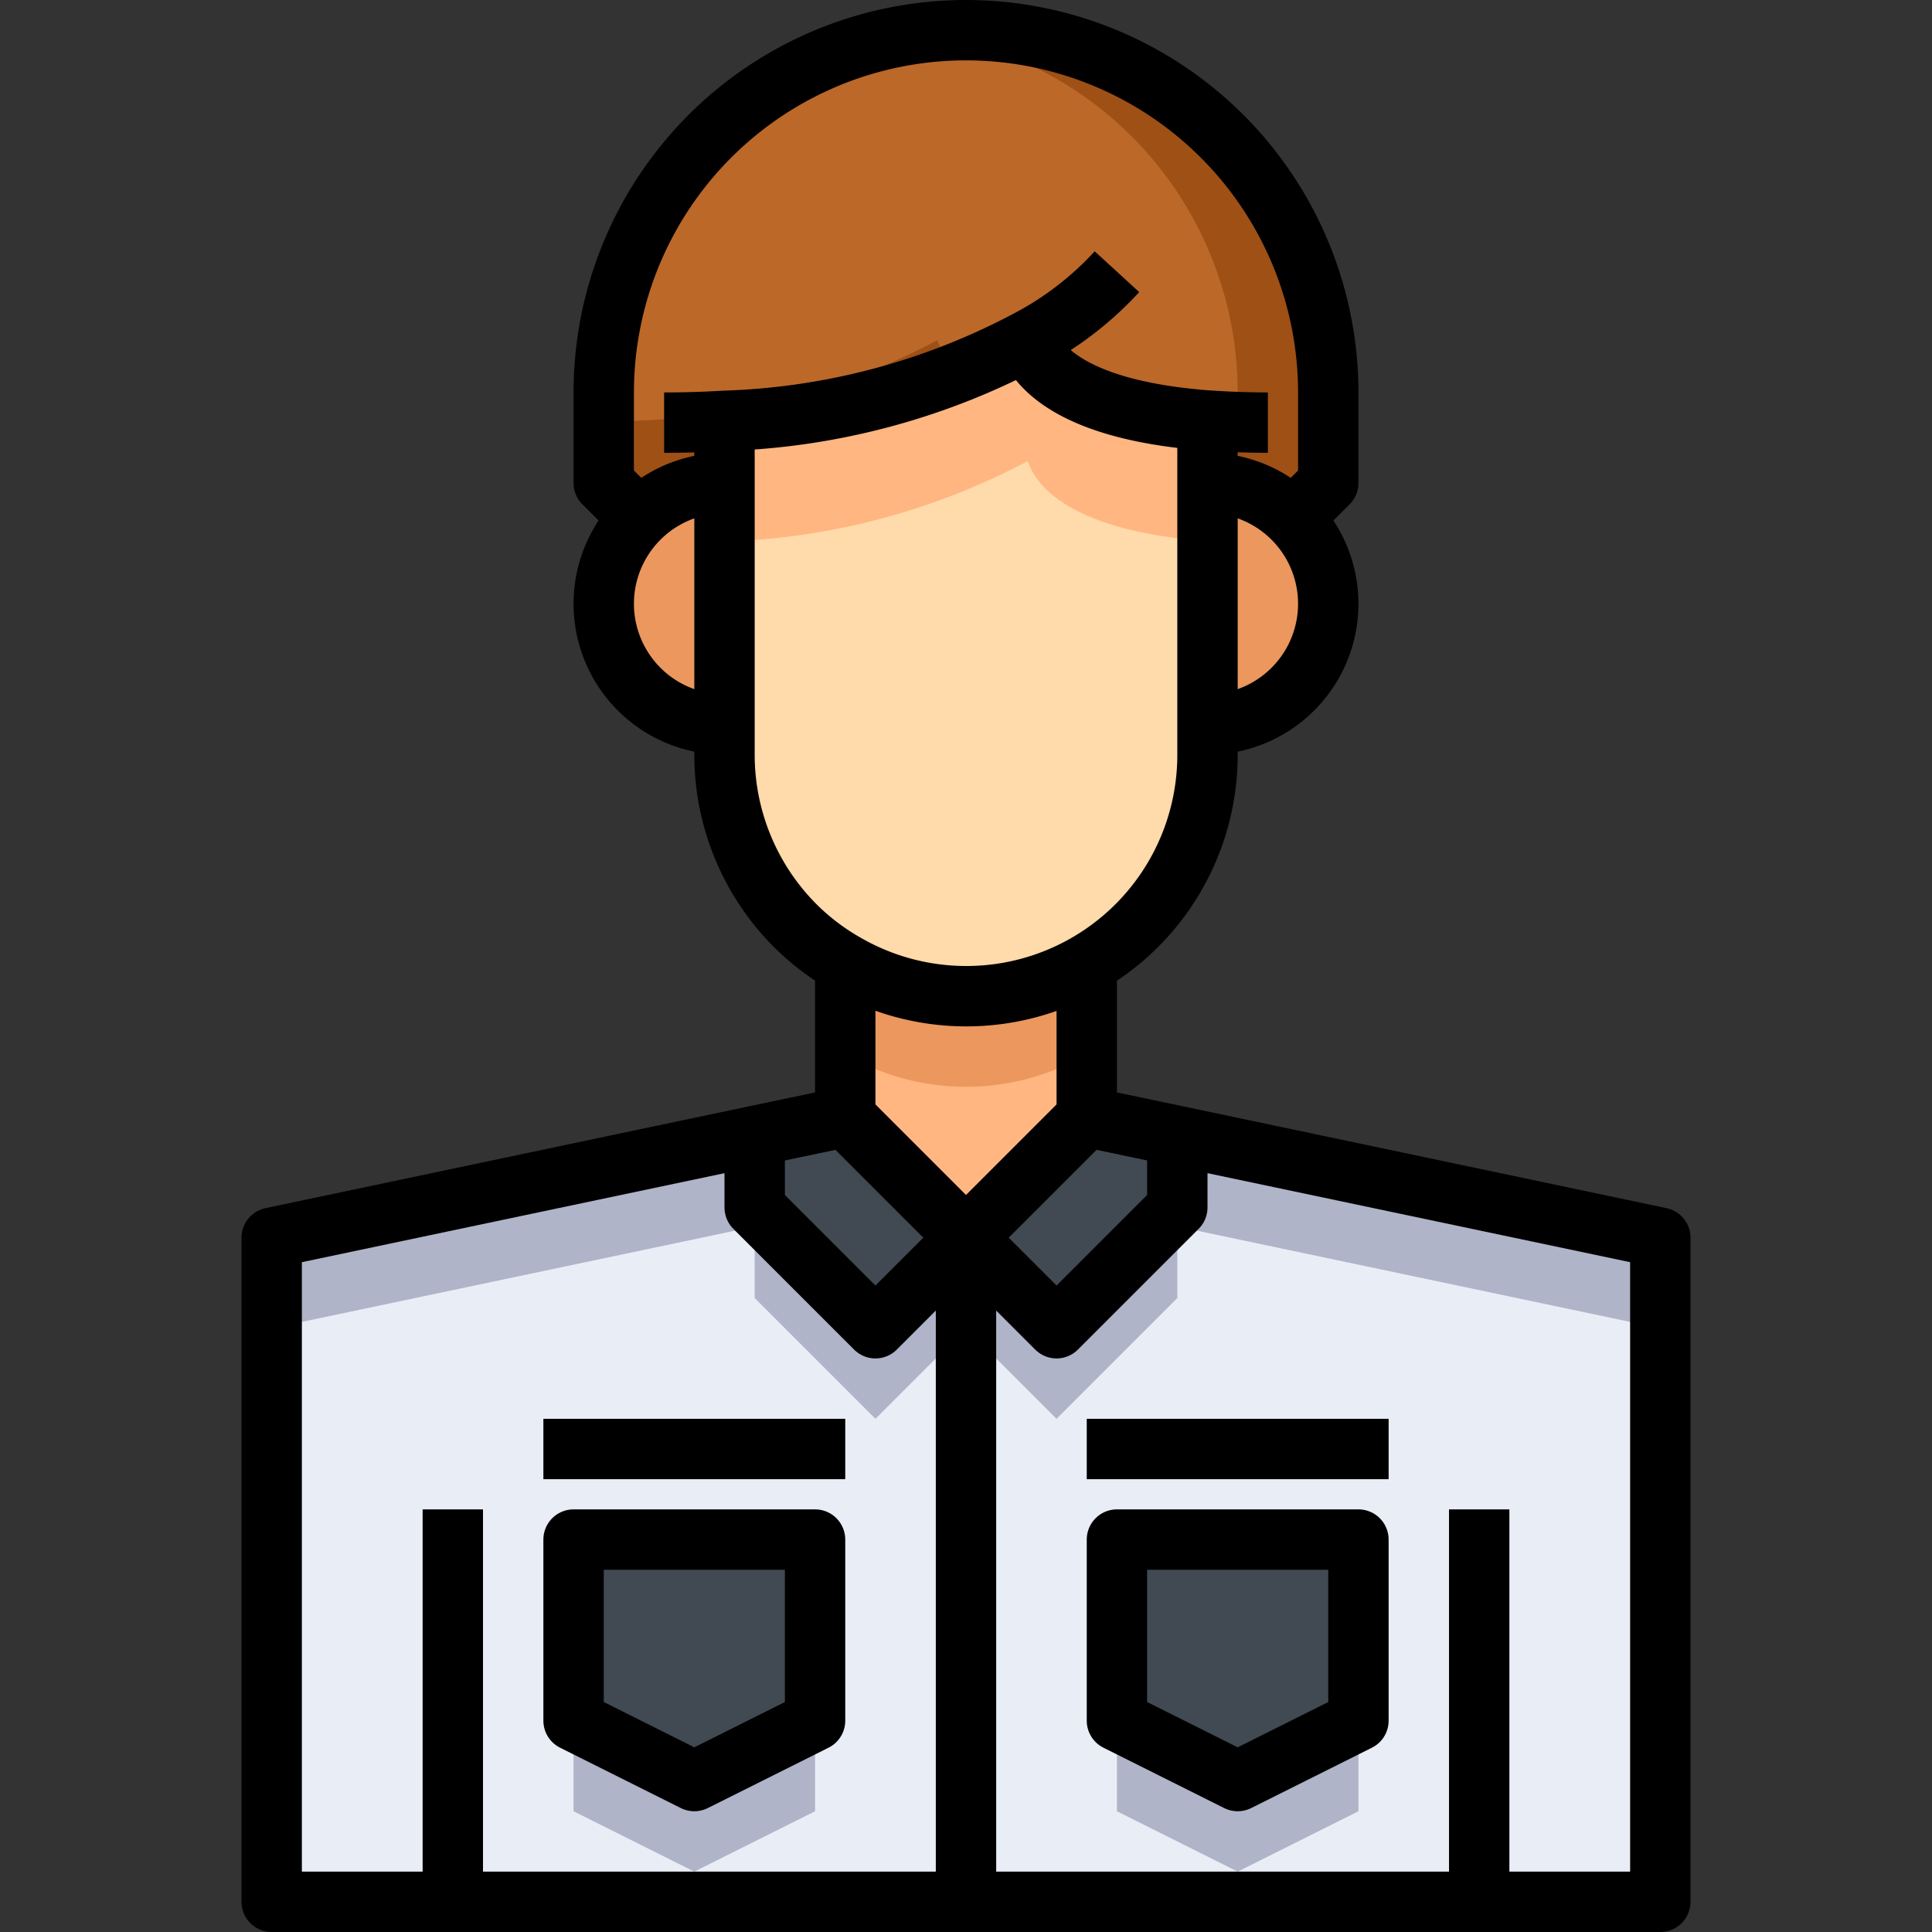 <?xml version="1.0" ?><svg viewBox="0 0 64 64" xmlns="http://www.w3.org/2000/svg"><rect x="0" y="0" width="64" height="64" fill="#333333" stroke="none"/><title/><g data-name="47-nurse" id="_47-nurse"><polygon points="45 51 45 57 41 59 37 57 37 51 45 51" style="fill:#414952"/><polygon points="27 51 27 57 23 59 19 57 19 51 27 51" style="fill:#414952"/><polygon points="32 41 29 44 25 40 25 37.63 28 37 32 41" style="fill:#414952"/><polygon points="39 37.63 39 40 35 44 32 41 36 37 39 37.63" style="fill:#414952"/><path d="M27,51H19v6l4,2,4-2Zm5-10V63H9V41l16-3.37V40l4,4Z" style="fill:#e9edf5"/><path d="M45,51H37v6l4,2,4-2Zm4,12H32V41l3,3,4-4V37.63L55,41V63Z" style="fill:#e9edf5"/><polygon points="23 62 27 60 27 57 23 59 19 57 19 60 23 62" style="fill:#afb4c8"/><polygon points="29 44 25 40 25 37.63 9 41 9 44 25 40.63 25 43 29 47 32 44 32 41 29 44" style="fill:#afb4c8"/><polygon points="39 37.63 39 40 35 44 32 41 32 44 35 47 39 43 39 40.63 55 44 55 41 39 37.63" style="fill:#afb4c8"/><polygon points="41 62 45 60 45 57 41 59 37 57 37 60 41 62" style="fill:#afb4c8"/><path d="M24,13.94V16a4.025,4.025,0,0,0-2.83,1.17L21,17l-1-1V13a12,12,0,0,1,24,0v3l-1,1-.17.17A4.025,4.025,0,0,0,40,16V13.93c-4.79-.36-5.75-2.01-5.95-2.66A22.912,22.912,0,0,1,24,13.94Z" style="fill:#bc6829"/><path d="M31.05,11.27A22.912,22.912,0,0,1,21,13.94V16a3.973,3.973,0,0,0-.891.109L21,17l.17.17A4.025,4.025,0,0,1,24,16V13.94a24.98,24.98,0,0,0,7.79-1.611A2.358,2.358,0,0,1,31.05,11.27Z" style="fill:#9e5015"/><path d="M32,1a11.968,11.968,0,0,0-1.5.1A11.99,11.99,0,0,1,41,13v3l-.109.109A4.054,4.054,0,0,1,42.83,17.17L43,17l1-1V13A12,12,0,0,0,32,1Z" style="fill:#9e5015"/><path d="M24,16v8a4,4,0,1,1,0-8Z" style="fill:#eb975d"/><path d="M42.83,17.17A4,4,0,0,1,40,24V16A4.025,4.025,0,0,1,42.83,17.17Z" style="fill:#eb975d"/><path d="M36,32v5l-4,4-4-4V32l.03-.06a7.964,7.964,0,0,0,7.94,0Z" style="fill:#ffb680"/><path d="M35.97,31.94a7.964,7.964,0,0,1-7.94,0L28,32v3l.03-.06a7.964,7.964,0,0,0,7.94,0L36,35V32Z" style="fill:#eb975d"/><path d="M40,24v1a7.992,7.992,0,0,1-11.97,6.94,7.838,7.838,0,0,1-1.69-1.28A8.014,8.014,0,0,1,24,25V13.94a22.912,22.912,0,0,0,10.05-2.67c.2.65,1.16,2.3,5.95,2.66V24Z" style="fill:#ffdaaa"/><path d="M34.05,11.27A22.912,22.912,0,0,1,24,13.94v4a22.912,22.912,0,0,0,10.05-2.67c.2.65,1.16,2.3,5.95,2.66v-4C35.21,13.57,34.25,11.92,34.05,11.27Z" style="fill:#ffb680"/><path d="M40,14V25a7.992,7.992,0,0,1-11.97,6.94,7.838,7.838,0,0,1-1.69-1.28A8.014,8.014,0,0,1,24,25V14" style="fill:none;stroke:#000;stroke-linejoin:round;stroke-width:2px"/><path d="M43,17l1-1V13a12,12,0,0,0-24,0v3l1,1" style="fill:none;stroke:#000;stroke-linejoin:round;stroke-width:2px"/><path d="M40,24a4,4,0,1,0,0-8" style="fill:none;stroke:#000;stroke-linejoin:round;stroke-width:2px"/><path d="M24,16a4,4,0,0,0,0,8" style="fill:none;stroke:#000;stroke-linejoin:round;stroke-width:2px"/><polyline points="28 32 28 37 25 37.63 9 41 9 63 15 63 32 63 49 63 55 63 55 41 39 37.63 36 37 36 32" style="fill:none;stroke:#000;stroke-linejoin:round;stroke-width:2px"/><line style="fill:none;stroke:#000;stroke-linejoin:round;stroke-width:2px" x1="15" x2="15" y1="63" y2="50"/><line style="fill:none;stroke:#000;stroke-linejoin:round;stroke-width:2px" x1="49" x2="49" y1="63" y2="50"/><path d="M37,9a10.78,10.78,0,0,1-2.95,2.27A22.912,22.912,0,0,1,24,13.94c-.64.04-1.31.06-2,.06" style="fill:none;stroke:#000;stroke-linejoin:round;stroke-width:2px"/><path d="M34,11a1.066,1.066,0,0,0,.05.27c.2.65,1.16,2.3,5.95,2.66.61.04,1.27.07,2,.07" style="fill:none;stroke:#000;stroke-linejoin:round;stroke-width:2px"/><polyline points="28 37 32 41 36 37" style="fill:none;stroke:#000;stroke-linejoin:round;stroke-width:2px"/><polyline points="39 37 39 37.63 39 40 35 44 32 41 29 44 25 40 25 37.63 25 37" style="fill:none;stroke:#000;stroke-linejoin:round;stroke-width:2px"/><line style="fill:none;stroke:#000;stroke-linejoin:round;stroke-width:2px" x1="32" x2="32" y1="41" y2="63"/><polygon points="45 57 45 51 37 51 37 57 41 59 45 57" style="fill:none;stroke:#000;stroke-linejoin:round;stroke-width:2px"/><polygon points="27 57 27 51 19 51 19 57 23 59 27 57" style="fill:none;stroke:#000;stroke-linejoin:round;stroke-width:2px"/><line style="fill:none;stroke:#000;stroke-linejoin:round;stroke-width:2px" x1="18" x2="28" y1="48" y2="48"/><line style="fill:none;stroke:#000;stroke-linejoin:round;stroke-width:2px" x1="36" x2="46" y1="48" y2="48"/></g></svg>